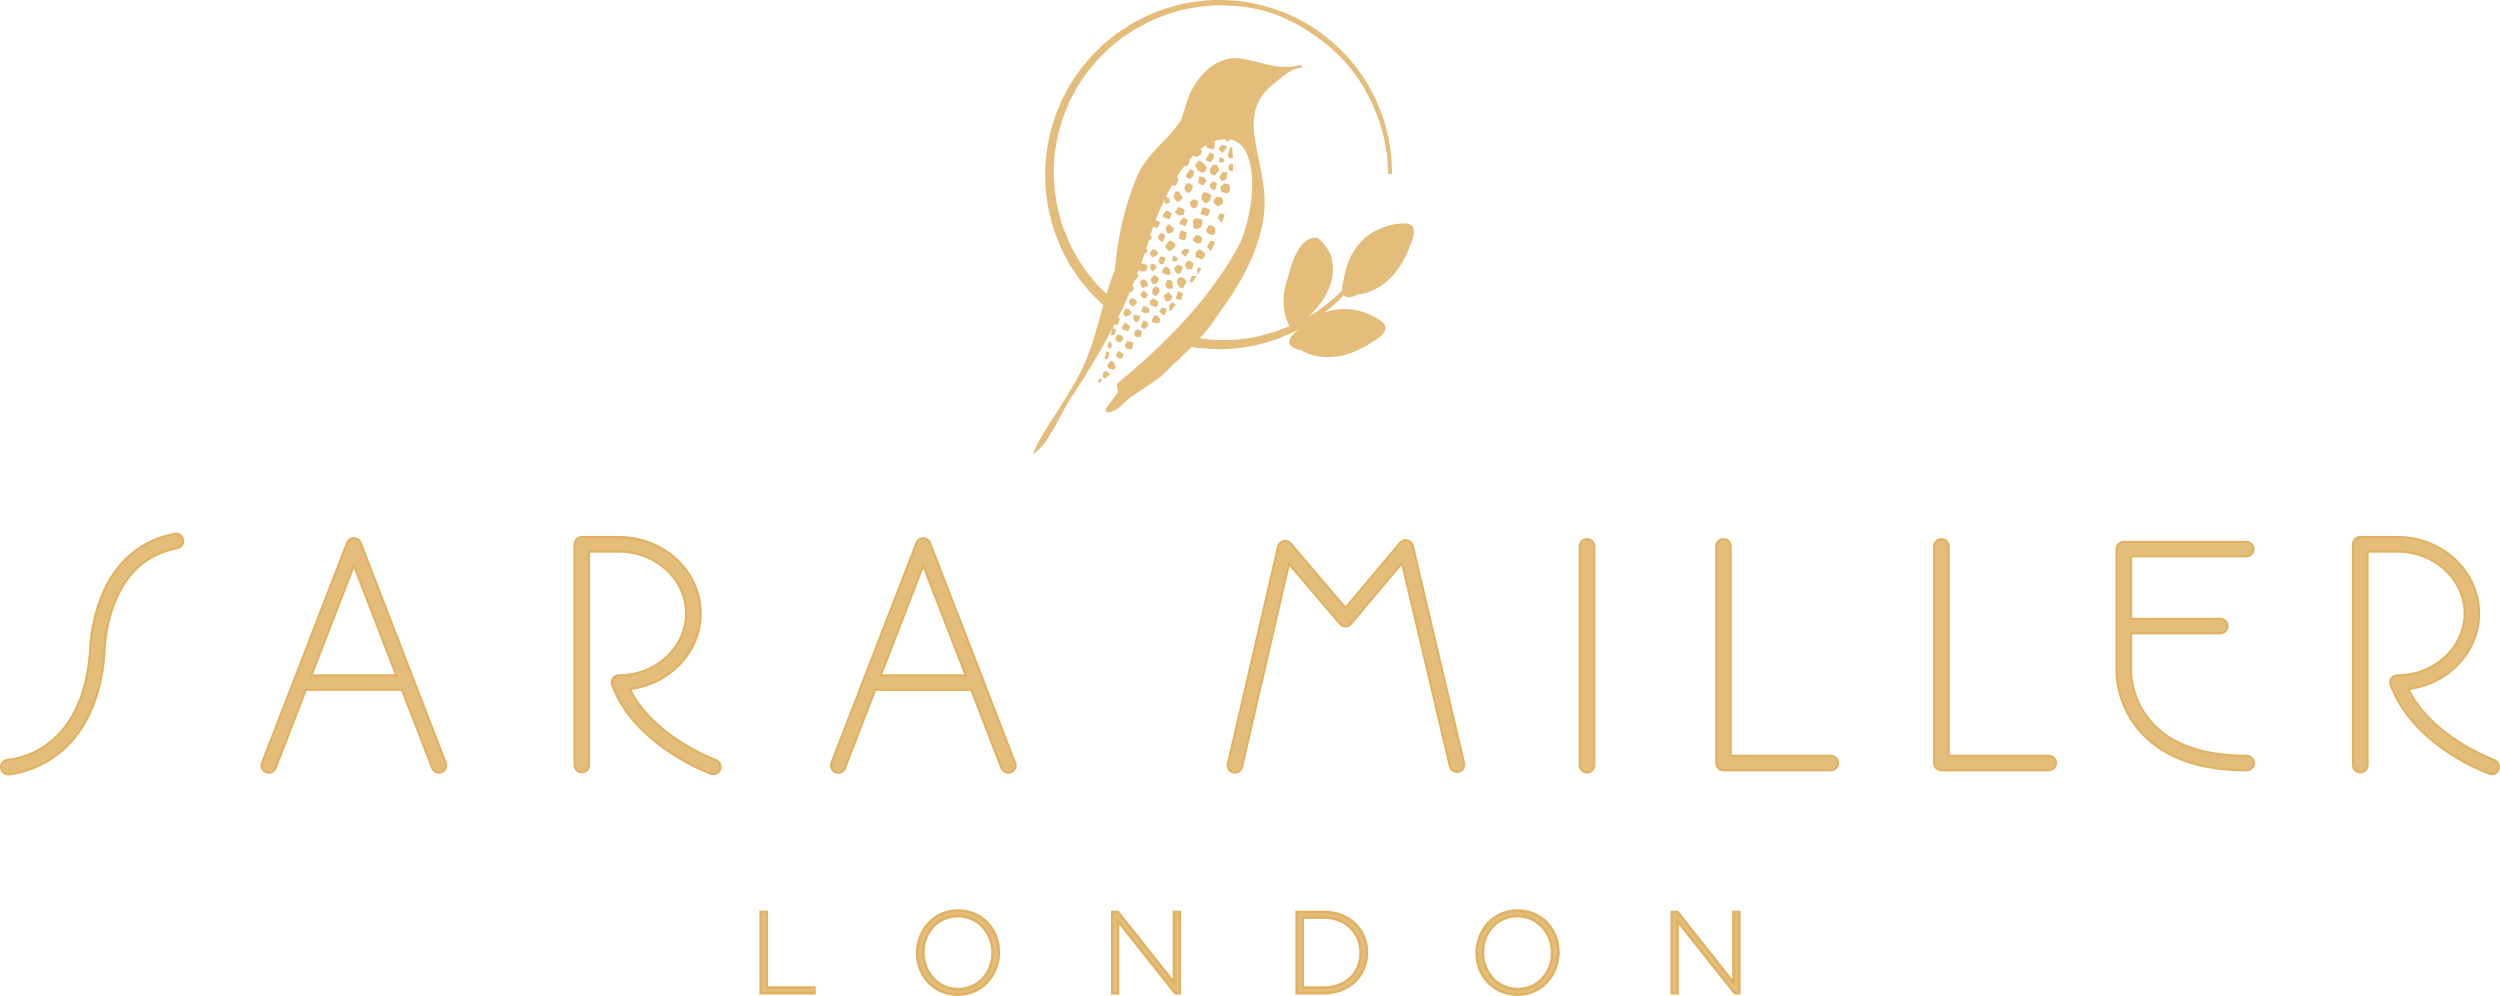 <?xml version="1.0" encoding="utf-8"?>
<!-- Generator: Adobe Illustrator 21.1.0, SVG Export Plug-In . SVG Version: 6.00 Build 0)  -->
<svg version="1.1" xmlns="http://www.w3.org/2000/svg" xmlns:xlink="http://www.w3.org/1999/xlink" x="0px" y="0px"
	 viewBox="0 0 570.2 227.15" style="enable-background:new 0 0 570.2 227.15;" xml:space="preserve">
<style type="text/css">
	.st0{fill:#E5BD7B;}
	.st1{fill:#E0B363;}
</style>
<g id="_x30__x2F_10_x2F_0_x2F_75_____x7C______2334C">
</g>
<g id="GOLD_LOGO">
	<g>
		<g>
			<polygon class="st0" points="173.51,208 173.51,226.53 185.76,226.53 185.76,225.26 174.88,225.26 174.88,208 			"/>
			<path class="st1" d="M186.05,226.83h-12.85v-19.13h1.98v17.25h10.87V226.83z M173.81,226.23h11.65v-0.68h-10.87V208.3h-0.78
				V226.23z"/>
		</g>
		<g>
			<path class="st0" d="M226.38,217.33c0,4.57-3.28,8.28-7.86,8.28c-4.58,0-7.91-3.76-7.91-8.34v-0.05c0-4.58,3.28-8.28,7.86-8.28
				c4.57,0,7.91,3.76,7.91,8.33V217.33z M218.52,207.69c-5.61,0-9.34,4.53-9.34,9.58v0.06c0,5.05,3.68,9.52,9.28,9.52
				c5.61,0,9.34-4.53,9.34-9.58c0.03-0.02,0.03-0.02,0-0.05C227.81,212.17,224.13,207.69,218.52,207.69"/>
			<path class="st1" d="M218.47,227.15c-5.46,0-9.58-4.22-9.58-9.82c0-4.92,3.6-9.95,9.64-9.95c5.42,0,9.51,4.15,9.58,9.68
				l0.03,0.33l-0.03,0.02C228.04,222.23,224.44,227.15,218.47,227.15z M218.52,207.99c-5.66,0-9.04,4.72-9.04,9.28
				c0,5.32,3.86,9.28,8.98,9.28c5.66,0,9.04-4.72,9.04-9.28v-0.05C227.51,211.96,223.65,207.99,218.52,207.99z M218.52,225.91
				c-4.6,0-8.21-3.79-8.21-8.64c0-4.94,3.51-8.63,8.16-8.63c4.6,0,8.21,3.79,8.21,8.63v0.06
				C226.68,222.22,223.17,225.91,218.52,225.91z M218.47,209.24c-4.31,0-7.56,3.43-7.56,7.98c0,4.55,3.34,8.08,7.61,8.08
				c4.31,0,7.56-3.43,7.56-7.98v-0.06C226.08,212.77,222.74,209.24,218.47,209.24z"/>
		</g>
		<g>
			<polygon class="st0" points="267.75,208 267.75,224.13 254.97,208 253.68,208 253.68,226.53 255,226.53 255,210.07 
				268.04,226.53 269.08,226.53 269.08,208 			"/>
			<path class="st1" d="M269.38,226.83h-1.48l-0.09-0.11l-12.51-15.78v15.9h-1.92v-19.13h1.74l12.34,15.56v-15.56h1.93V226.83z
				 M268.19,226.23h0.59V208.3h-0.73v16.69l-13.23-16.69h-0.85v17.93h0.72v-17.02L268.19,226.23z"/>
		</g>
		<g>
			<path class="st0" d="M310.33,217.33c0,4.41-3.26,7.93-8.42,7.93h-4.79v-15.98h4.79c5.16,0,8.42,3.59,8.42,7.99V217.33z
				 M301.92,208h-6.16v18.53h6.16c5.83,0,9.84-4.05,9.84-9.26v-0.05C311.76,212,307.75,208,301.92,208"/>
			<path class="st1" d="M301.92,226.83h-6.46v-19.13h6.46c5.88,0,10.14,4,10.14,9.52C312.06,222.81,307.8,226.83,301.92,226.83z
				 M296.06,226.23h5.86c5.53,0,9.54-3.77,9.54-8.96c0-5.21-4.01-8.96-9.54-8.96h-5.86V226.23z M301.92,225.56h-5.09v-16.58h5.09
				c5.05,0,8.72,3.49,8.72,8.29v0.06C310.63,222.1,306.97,225.56,301.92,225.56z M297.43,224.96h4.49c4.78,0,8.12-3.14,8.12-7.63
				v-0.06c0-4.46-3.41-7.69-8.12-7.69h-4.49V224.96z"/>
		</g>
		<g>
			<path class="st0" d="M354.01,217.33c0,4.57-3.28,8.28-7.86,8.28c-4.58,0-7.91-3.76-7.91-8.34v-0.05c0-4.58,3.29-8.28,7.86-8.28
				c4.58,0,7.91,3.76,7.91,8.33V217.33z M346.14,207.69c-5.61,0-9.34,4.53-9.34,9.58v0.06c0,5.05,3.69,9.52,9.29,9.52
				c5.61,0,9.34-4.53,9.34-9.58c0.02-0.02,0.02-0.02,0-0.05C355.44,212.17,351.75,207.69,346.14,207.69"/>
			<path class="st1" d="M346.09,227.15c-5.47,0-9.59-4.22-9.59-9.82c0-4.92,3.61-9.95,9.64-9.95c5.43,0,9.53,4.17,9.59,9.71
				l0.12,0.12l-0.12,0.15C355.69,222.2,352.09,227.15,346.09,227.15z M346.14,207.99c-5.66,0-9.04,4.72-9.04,9.28
				c0,5.32,3.87,9.28,8.99,9.28c5.66,0,9.04-4.72,9.04-9.28v-0.05C355.14,211.96,351.27,207.99,346.14,207.99z M346.14,225.91
				c-4.61,0-8.21-3.79-8.21-8.64c0-4.94,3.51-8.63,8.16-8.63c4.61,0,8.21,3.79,8.21,8.63v0.06
				C354.31,222.22,350.8,225.91,346.14,225.91z M346.09,209.24c-4.31,0-7.56,3.43-7.56,7.98c0,4.55,3.34,8.08,7.61,8.08
				c4.31,0,7.56-3.43,7.56-7.98v-0.06C353.71,212.77,350.36,209.24,346.09,209.24z"/>
		</g>
		<g>
			<polygon class="st0" points="395.37,208 395.37,224.13 382.6,208 381.3,208 381.3,226.53 382.61,226.53 382.61,210.07 
				395.67,226.53 396.7,226.53 396.7,208 			"/>
			<path class="st1" d="M397,226.83h-1.47l-0.09-0.11l-12.52-15.78v15.9H381v-19.13h1.75l12.33,15.56v-15.56H397V226.83z
				 M395.82,226.23h0.58V208.3h-0.73v16.69l-13.22-16.69h-0.85v17.93h0.71v-17.02L395.82,226.23z"/>
		</g>
		<g>
			<path class="st0" d="M163.28,173.38c-7.19-2.84-15.96-8.55-19.65-16.21c9.13-1.14,16.17-8.56,16.17-17.25
				c0-9.61-8.36-17.43-18.64-17.43h-8.47c-0.92,0-1.65,0.75-1.65,1.66v50.34c0,0.91,0.73,1.65,1.65,1.65c0.91,0,1.65-0.74,1.65-1.65
				v-48.69h6.82c8.45,0,15.33,6.33,15.33,14.12c0,7.26-6.16,13.45-14,14.07c-0.45,0.03-0.89,0.05-1.34,0.05
				c-0.57,0-1.09,0.27-1.39,0.75c-0.3,0.47-0.36,1.06-0.12,1.57l0.58,1.3c3.82,8.99,13.78,15.6,21.83,18.79
				c0.2,0.08,0.4,0.12,0.61,0.12c0.65,0,1.28-0.4,1.53-1.04C164.54,174.67,164.12,173.71,163.28,173.38"/>
			<path class="st1" d="M162.67,176.81c-0.26,0-0.5-0.04-0.71-0.14c-8.09-3.2-18.11-9.85-21.96-18.92l-0.57-1.29
				c-0.27-0.58-0.21-1.26,0.14-1.81c0.35-0.54,0.94-0.86,1.6-0.86c0.38,0,0.79-0.02,1.32-0.05c7.72-0.61,13.76-6.68,13.76-13.82
				c0-7.65-6.77-13.87-15.08-13.87h-6.57v48.44c0,1.05-0.85,1.9-1.9,1.9s-1.9-0.85-1.9-1.9v-50.34c0-1.05,0.85-1.91,1.9-1.91h8.47
				c10.41,0,18.89,7.93,18.89,17.68c0,8.7-6.87,16.14-16.04,17.45c3.76,7.47,12.43,13.04,19.36,15.77h0
				c0.97,0.39,1.45,1.49,1.07,2.46C164.15,176.33,163.44,176.81,162.67,176.81z M134.09,125.54h7.07c8.59,0,15.58,6.45,15.58,14.37
				c0,7.4-6.25,13.69-14.23,14.32c-0.55,0.04-0.97,0.06-1.36,0.06c-0.49,0-0.93,0.24-1.18,0.63c-0.26,0.4-0.3,0.9-0.11,1.33
				l0.58,1.3c3.8,8.93,13.7,15.49,21.7,18.65c0.16,0.07,0.33,0.1,0.52,0.1c0.57,0,1.09-0.36,1.3-0.89c0.28-0.72-0.07-1.53-0.79-1.81
				c-7.11-2.81-16.05-8.58-19.78-16.33l-0.15-0.31l0.34-0.04c9.09-1.14,15.95-8.45,15.95-17c0-9.47-8.25-17.18-18.39-17.18h-8.47
				c-0.77,0-1.4,0.63-1.4,1.41v50.34c0,0.77,0.63,1.4,1.4,1.4c0.77,0,1.4-0.63,1.4-1.4V125.54z"/>
		</g>
		<g>
			<path class="st0" d="M71.04,154.03L80.72,129l9.68,25.04H71.04z M101.65,173.99l-19.39-50.18c-0.25-0.62-0.86-1.05-1.54-1.05
				c-0.68,0-1.3,0.43-1.54,1.05l-19.4,50.18c-0.32,0.85,0.1,1.8,0.95,2.13c0.2,0.08,0.4,0.12,0.6,0.12c0.66,0,1.28-0.41,1.54-1.06
				l6.9-17.85h21.92l6.9,17.85c0.32,0.85,1.28,1.27,2.13,0.94C101.56,175.8,101.98,174.84,101.65,173.99"/>
			<path class="st1" d="M61.32,176.49c-0.23,0-0.46-0.05-0.69-0.14c-0.97-0.37-1.46-1.47-1.09-2.45l19.4-50.18
				c0.29-0.72,1-1.21,1.78-1.21c0.77,0,1.48,0.49,1.77,1.21l19.39,50.18l0,0c0.18,0.47,0.17,0.99-0.03,1.45s-0.58,0.82-1.05,1
				c-0.47,0.18-0.99,0.17-1.46-0.04c-0.46-0.21-0.81-0.58-0.99-1.05l-6.84-17.69H69.93l-6.84,17.69
				C62.81,176,62.1,176.49,61.32,176.49z M80.72,123.02c-0.57,0-1.1,0.36-1.31,0.89l-19.4,50.17c-0.27,0.72,0.09,1.53,0.8,1.81
				c0.75,0.3,1.54-0.1,1.81-0.8l6.96-18.01h22.27l6.96,18.01c0.13,0.35,0.39,0.62,0.73,0.77c0.35,0.15,0.73,0.16,1.08,0.03
				c0.35-0.13,0.62-0.39,0.77-0.74c0.15-0.34,0.16-0.72,0.02-1.07l0,0l-19.39-50.18C81.82,123.38,81.29,123.02,80.72,123.02z
				 M90.76,154.28H70.67l10.05-25.98L90.76,154.28z M71.4,153.78h18.63l-9.31-24.09L71.4,153.78z"/>
		</g>
		<g>
			<path class="st0" d="M39.83,121.76c-19.13,3.62-19.28,26.65-19.27,26.76c-1.65,23.51-18.05,24.76-18.75,24.8
				c-0.9,0.05-1.59,0.83-1.55,1.74c0.04,0.89,0.77,1.56,1.64,1.56c0.03,0,0.06,0,0.09,0c0.19-0.01,20-1.36,21.86-27.99
				c0-0.05,0.02-5.3,2.14-10.84c2.76-7.19,7.62-11.48,14.45-12.78c0.9-0.17,1.49-1.03,1.31-1.94
				C41.58,122.17,40.72,121.59,39.83,121.76"/>
			<path class="st1" d="M1.89,176.86c-1.02,0-1.85-0.79-1.89-1.8c-0.05-1.04,0.75-1.93,1.78-2c0.69-0.04,16.88-1.2,18.52-24.56
				c-0.02-0.19,0.17-23.33,19.48-26.98h0c1.03-0.19,2.02,0.49,2.22,1.51c0.1,0.5-0.01,1.01-0.3,1.43c-0.29,0.42-0.72,0.7-1.22,0.8
				c-6.74,1.28-11.54,5.53-14.26,12.62c-2.09,5.48-2.12,10.7-2.12,10.75C22.22,175.63,2.2,176.85,2,176.86H1.89z M39.87,122
				c-7.81,1.48-13.4,6.34-16.59,14.45c-2.43,6.17-2.48,12-2.48,12.06c-1.67,23.82-18.28,25.01-18.99,25.05
				c-0.76,0.05-1.35,0.71-1.31,1.47c0.03,0.74,0.64,1.33,1.39,1.33h0.09c0.19-0.01,19.77-1.31,21.61-27.75
				c0-0.04,0.02-5.33,2.16-10.91c2.79-7.27,7.72-11.62,14.64-12.94c0.37-0.07,0.69-0.28,0.9-0.59c0.21-0.31,0.29-0.69,0.22-1.06
				C41.37,122.36,40.63,121.86,39.87,122L39.87,122z"/>
		</g>
		<g>
			<path class="st0" d="M200.9,154.03l9.68-25.04l9.68,25.04H200.9z M231.51,173.99l-19.4-50.18c-0.24-0.62-0.86-1.05-1.54-1.05
				c-0.68,0-1.29,0.43-1.54,1.05l-19.39,50.18c-0.33,0.85,0.09,1.8,0.94,2.13c0.19,0.08,0.39,0.12,0.59,0.12
				c0.67,0,1.29-0.41,1.54-1.06l6.9-17.85h21.92l6.89,17.85c0.33,0.85,1.29,1.27,2.15,0.94
				C231.42,175.8,231.84,174.84,231.51,173.99"/>
			<path class="st1" d="M191.18,176.49c-0.23,0-0.46-0.04-0.68-0.14c-0.47-0.18-0.85-0.54-1.05-1c-0.21-0.46-0.22-0.98-0.03-1.45
				l19.39-50.17c0.29-0.73,1-1.21,1.77-1.21c0.78,0,1.49,0.49,1.77,1.21l19.4,50.18c0.18,0.47,0.17,0.99-0.04,1.45
				c-0.2,0.46-0.58,0.82-1.05,1c-0.98,0.37-2.09-0.11-2.47-1.08l-6.83-17.69h-21.58l-6.84,17.69
				C192.66,176.01,191.97,176.49,191.18,176.49z M210.57,123.02c-0.57,0-1.09,0.36-1.31,0.89l-19.39,50.17
				c-0.14,0.35-0.13,0.73,0.02,1.07c0.15,0.34,0.43,0.6,0.78,0.74c0.77,0.31,1.54-0.09,1.81-0.8l6.96-18.01h22.26l6.95,18.01
				c0.28,0.72,1.1,1.07,1.82,0.8c0.35-0.13,0.62-0.4,0.77-0.74c0.15-0.34,0.16-0.72,0.03-1.07l-19.4-50.18
				C211.68,123.37,211.15,123.02,210.57,123.02z M220.62,154.28h-20.09l10.04-25.98L220.62,154.28z M201.26,153.78h18.63
				l-9.32-24.09L201.26,153.78z"/>
		</g>
		<g>
			<path class="st0" d="M512.41,172.38c-11.01,0-18.79-3.17-23.11-9.43c-3.22-4.67-3.26-9.44-3.26-9.5v-9.01h20.34
				c0.92,0,1.66-0.74,1.66-1.65c0-0.92-0.74-1.65-1.66-1.65h-20.34v-14.25h26.27c0.92,0,1.66-0.74,1.66-1.65
				c0-0.91-0.75-1.65-1.66-1.65H484.4c-0.91,0-1.65,0.74-1.65,1.65v17.52v0.02v0.02v10.62c0,0.32,0.02,8,6.27,14.31
				c5.23,5.26,13.1,7.93,23.4,7.93c0.92,0,1.66-0.75,1.66-1.66C514.08,173.12,513.33,172.38,512.41,172.38"/>
			<path class="st1" d="M512.41,175.94c-10.37,0-18.3-2.69-23.57-8c-6.16-6.22-6.34-13.66-6.34-14.49v-28.2c0-1.05,0.85-1.9,1.9-1.9
				h27.92c1.05,0,1.91,0.85,1.91,1.9s-0.86,1.9-1.91,1.9h-26.02v13.75h20.09c1.05,0,1.91,0.85,1.91,1.9c0,1.05-0.86,1.9-1.91,1.9
				h-20.09v8.76c0,0.05,0.05,4.77,3.21,9.36c4.27,6.18,11.97,9.32,22.9,9.32c1.06,0,1.91,0.85,1.91,1.9
				C514.33,175.08,513.47,175.94,512.41,175.94z M484.4,123.86c-0.77,0-1.4,0.63-1.4,1.4v28.2c0,0.32,0.07,7.96,6.2,14.13
				c5.18,5.21,12.99,7.85,23.22,7.85c0.78,0,1.41-0.63,1.41-1.41c0-0.77-0.63-1.4-1.41-1.4c-11.1,0-18.95-3.21-23.31-9.54
				c-3.26-4.73-3.3-9.59-3.3-9.64v-9.26h20.59c0.78,0,1.41-0.63,1.41-1.4c0-0.79-0.62-1.4-1.41-1.4h-20.59v-14.75h26.52
				c0.78,0,1.41-0.63,1.41-1.4s-0.63-1.4-1.41-1.4H484.4z"/>
		</g>
		<g>
			<path class="st0" d="M467.27,172.38h-22.81v-47.76c0-0.91-0.74-1.65-1.66-1.65c-0.92,0-1.65,0.74-1.65,1.65v49.41
				c0,0.91,0.73,1.66,1.65,1.66h24.47c0.92,0,1.66-0.75,1.66-1.66C468.92,173.12,468.19,172.38,467.27,172.38"/>
			<path class="st1" d="M467.27,175.94H442.8c-1.05,0-1.9-0.86-1.9-1.91v-49.41c0-1.05,0.85-1.9,1.9-1.9c1.05,0,1.91,0.85,1.91,1.9
				v47.51h22.56c1.05,0,1.91,0.85,1.91,1.9C469.17,175.08,468.32,175.94,467.27,175.94z M442.8,123.23c-0.77,0-1.4,0.63-1.4,1.4
				v49.41c0,0.78,0.63,1.41,1.4,1.41h24.47c0.78,0,1.41-0.63,1.41-1.41c0-0.77-0.63-1.4-1.41-1.4H444.2v-48.01
				C444.2,123.85,443.57,123.23,442.8,123.23z"/>
		</g>
		<g>
			<path class="st0" d="M568.92,173.38c-7.17-2.84-15.96-8.55-19.65-16.21c9.15-1.14,16.17-8.56,16.17-17.25
				c0-9.61-8.36-17.43-18.64-17.43h-8.45c-0.45,0-0.86,0.18-1.18,0.48c-0.31,0.31-0.48,0.73-0.48,1.17v50.34
				c0,0.91,0.74,1.65,1.66,1.65c0.91,0,1.65-0.74,1.65-1.65v-48.69h6.8c8.46,0,15.35,6.33,15.35,14.12
				c0,7.26-6.15,13.45-13.99,14.07c-0.45,0.03-0.9,0.05-1.35,0.05c-0.55,0-1.07,0.27-1.38,0.75c-0.3,0.47-0.35,1.06-0.12,1.57
				l0.59,1.3c3.25,7.65,11.4,14.66,21.82,18.79c0.19,0.08,0.4,0.12,0.61,0.12c0.65,0,1.28-0.39,1.52-1.04
				C570.17,174.67,569.76,173.71,568.92,173.38"/>
			<path class="st1" d="M568.31,176.81c-0.26,0-0.5-0.05-0.71-0.14c-10.47-4.14-18.68-11.22-21.95-18.92l-0.59-1.29
				c-0.26-0.6-0.21-1.27,0.14-1.81c0.35-0.54,0.95-0.86,1.59-0.86c0.38,0,0.79-0.02,1.34-0.05c7.71-0.61,13.76-6.68,13.76-13.82
				c0-7.65-6.77-13.87-15.1-13.87h-6.55v48.44c0,1.05-0.85,1.9-1.9,1.9c-1.05,0-1.91-0.85-1.91-1.9v-50.34
				c0-0.51,0.2-0.99,0.55-1.35c0.37-0.36,0.85-0.56,1.35-0.56h8.45c10.42,0,18.89,7.93,18.89,17.68c0,8.7-6.87,16.15-16.04,17.45
				c3.75,7.46,12.43,13.03,19.36,15.77h0c0.97,0.39,1.44,1.49,1.06,2.46C569.79,176.34,569.1,176.81,568.31,176.81z M539.75,125.54
				h7.05c8.6,0,15.6,6.45,15.6,14.37c0,7.4-6.25,13.69-14.22,14.32c-0.56,0.04-0.98,0.06-1.37,0.06c-0.48,0-0.92,0.24-1.18,0.63
				c-0.26,0.4-0.3,0.9-0.1,1.33l0.59,1.29c3.22,7.59,11.32,14.56,21.68,18.66c0.15,0.07,0.33,0.1,0.52,0.1
				c0.58,0,1.09-0.35,1.29-0.88c0.28-0.72-0.07-1.53-0.78-1.82c-7.12-2.82-16.05-8.59-19.78-16.33l-0.15-0.31l0.34-0.04
				c9.09-1.14,15.95-8.45,15.95-17c0-9.47-8.25-17.18-18.39-17.18h-8.45c-0.37,0-0.73,0.15-1,0.41c-0.26,0.26-0.41,0.62-0.41,1
				v50.34c0,0.77,0.63,1.4,1.41,1.4c0.77,0,1.4-0.63,1.4-1.4V125.54z"/>
		</g>
		<g>
			<path class="st0" d="M361.96,122.98c-0.91,0-1.65,0.74-1.65,1.65v49.9c0,0.91,0.74,1.65,1.65,1.65c0.92,0,1.65-0.74,1.65-1.65
				v-49.9C363.61,123.72,362.88,122.98,361.96,122.98"/>
			<path class="st1" d="M361.96,176.42c-1.05,0-1.9-0.85-1.9-1.9v-49.9c0-1.05,0.85-1.9,1.9-1.9s1.9,0.85,1.9,1.9v49.9
				C363.86,175.57,363.01,176.42,361.96,176.42z M361.96,123.23c-0.77,0-1.4,0.63-1.4,1.4v49.9c0,0.77,0.63,1.4,1.4,1.4
				c0.77,0,1.4-0.63,1.4-1.4v-49.9C363.36,123.85,362.73,123.23,361.96,123.23z"/>
		</g>
		<g>
			<path class="st0" d="M322.23,124.48c-0.15-0.61-0.62-1.08-1.23-1.23c-0.6-0.14-1.24,0.07-1.65,0.55l-12.48,14.85l-12.5-14.68
				c-0.4-0.47-1.04-0.68-1.64-0.53c-0.61,0.15-1.08,0.62-1.23,1.23l-11.45,49.54c-0.21,0.89,0.34,1.77,1.23,1.98
				c0.12,0.03,0.25,0.05,0.38,0.05c0.75,0,1.42-0.51,1.6-1.28l10.72-46.35l11.63,13.67c0.31,0.36,0.77,0.57,1.26,0.57h0
				c0.49,0,0.95-0.21,1.25-0.58l11.64-13.85l10.94,46.36c0.21,0.89,1.1,1.43,1.98,1.22c0.89-0.21,1.44-1.1,1.24-1.98L322.23,124.48z
				"/>
			<path class="st1" d="M281.67,176.48c-0.15,0-0.3-0.02-0.44-0.06c-0.49-0.11-0.91-0.41-1.18-0.84c-0.27-0.43-0.35-0.94-0.23-1.43
				l11.45-49.54c0.16-0.7,0.7-1.24,1.41-1.42c0.69-0.17,1.43,0.07,1.89,0.61l12.3,14.46l12.29-14.62c0.47-0.56,1.19-0.8,1.89-0.63
				c0.7,0.17,1.25,0.71,1.42,1.41v0l11.69,49.54c0.23,1.02-0.41,2.05-1.42,2.29c-0.49,0.12-1,0.03-1.43-0.23
				c-0.43-0.27-0.73-0.68-0.85-1.18l-10.82-45.87l-11.32,13.46c-0.35,0.42-0.87,0.67-1.44,0.67c-0.56,0-1.09-0.24-1.45-0.66
				l-11.31-13.29l-10.61,45.86C283.31,175.88,282.55,176.48,281.67,176.48z M293.12,123.64c-0.11,0-0.22,0.01-0.33,0.04
				c-0.52,0.13-0.92,0.53-1.04,1.04l-11.45,49.54c-0.09,0.36-0.03,0.74,0.17,1.05c0.2,0.32,0.51,0.54,0.87,0.62
				c0.78,0.2,1.51-0.3,1.68-1.04l10.83-46.83l11.95,14.05c0.53,0.62,1.63,0.61,2.13,0l11.96-14.23l11.05,46.84
				c0.09,0.36,0.31,0.67,0.62,0.87s0.69,0.25,1.05,0.17c0.75-0.18,1.22-0.93,1.05-1.69l-11.69-49.54c-0.13-0.52-0.53-0.92-1.05-1.04
				c-0.52-0.12-1.05,0.06-1.4,0.47l-12.67,15.07l-12.69-14.91C293.92,123.81,293.52,123.64,293.12,123.64z"/>
		</g>
		<g>
			<path class="st0" d="M417.58,172.38h-22.84v-47.76c0-0.91-0.73-1.65-1.64-1.65c-0.92,0-1.65,0.74-1.65,1.65v49.41
				c0,0.91,0.73,1.66,1.65,1.66h24.48c0.91,0,1.64-0.75,1.64-1.66C419.22,173.12,418.49,172.38,417.58,172.38"/>
			<path class="st1" d="M417.58,175.94h-24.48c-1.05,0-1.9-0.86-1.9-1.91v-49.41c0-1.05,0.85-1.9,1.9-1.9c1.04,0,1.89,0.85,1.89,1.9
				v47.51h22.59c1.04,0,1.89,0.85,1.89,1.9C419.47,175.08,418.63,175.94,417.58,175.94z M393.11,123.23c-0.77,0-1.4,0.63-1.4,1.4
				v49.41c0,0.78,0.63,1.41,1.4,1.41h24.48c0.77,0,1.39-0.63,1.39-1.41c0-0.77-0.62-1.4-1.39-1.4H394.5v-48.01
				C394.5,123.85,393.87,123.23,393.11,123.23z"/>
		</g>
		<g>
			<path class="st0" d="M320.69,50.95c0,0-8.99-0.5-12.86,8.09c-0.62,1.39-1.1,3.01-1.41,4.92c0,0-0.4,1.23-0.31,2.29
				c-1.61,1.59-3.47,3.22-5.71,4.75c-0.7,0.43-1.43,0.88-2.17,1.33c0.6-0.54,1.04-0.96,1.04-0.96c6.1-6.06,4.58-11.6,4.58-11.6
				c-0.31-3.34-3.33-5.48-3.33-5.48c-4.79-0.82-6.68,8.77-6.68,8.77c-2.19,5.69-0.49,10.05,0.29,11.34
				c-1.03,0.39-2.07,0.79-3.13,1.19c-1.19,0.37-2.44,0.69-3.7,1.05c-4.19,1-8.87,1.19-13.63,0.52l2.34-2.8
				c1.34-1.91,2.68-3.81,4.01-5.71c3.37-5.01,6.39-10.4,7.88-17.29c2.9-13.41-7.59-24.27,2.62-32.25c1.81-1.42,3.48-3.34,6.33-3.7
				c0.04-0.11,0.32-0.15,0.14-0.31c-0.17-0.18-0.2-0.21-0.3-0.31c-5.41,1.55-9.62-1.1-14.51-1.54c-1.68-0.05-2.59,0.22-3.86,0.77
				c-3.33,1.37-5.93,4.8-7.26,8.17c-0.56,1.76-1.12,3.51-1.7,5.26c-2.92,4.5-7.7,7.45-10.03,12.8c-2.44,5.61-4.37,13.27-5.06,21.21
				c-0.28,0.75-0.54,1.51-0.81,2.25c-0.39,1.11-0.73,2.24-1.07,3.36c-0.68-0.66-1.34-1.35-2.03-2l-1.59-1.91
				c-0.54-0.63-1.07-1.28-1.49-1.98l-1.38-2.06c-0.42-0.73-0.82-1.52-1.24-2.28l-0.61-1.16c-0.16-0.28-0.32-0.75-0.48-1.13
				l-0.98-2.36c-2.26-6.44-2.95-13.63-1.46-20.46c0.28-1.73,0.87-3.38,1.38-5.05c0.29-0.82,0.65-1.62,0.98-2.42l0.5-1.22l0.62-1.15
				c1.53-3.13,3.66-5.93,5.95-8.49l1.82-1.83c0.59-0.62,1.3-1.11,1.94-1.67c1.28-1.15,2.73-2.01,4.11-2.96
				c2.98-1.74,5.96-3.19,9.15-4.08c3.13-1.04,6.38-1.41,9.54-1.64c3.17-0.01,6.29,0.12,9.26,0.81c5.94,1.2,11.06,4.14,15.26,7.37
				c4.24,3.2,7.02,6.65,9.26,10.31c1.06,1.91,2.09,3.66,2.71,5.43c0.34,0.87,0.72,1.7,0.98,2.5c0.25,0.83,0.47,1.62,0.68,2.36
				c0.49,1.49,0.63,2.87,0.86,4.06c0.09,0.59,0.21,1.14,0.26,1.65c0.04,0.52,0.05,0.98,0.08,1.4c0.11,1.67,0.16,2.57,0.16,2.57
				c0.01,0.06,0.7,0.03,0.77,0.03c0.06,0,0.12-0.05,0.12-0.12c0,0-0.05-0.9-0.12-2.58c-0.03-0.42-0.04-0.88-0.07-1.4
				c-0.04-0.51-0.16-1.06-0.24-1.67c-0.21-1.21-0.31-2.61-0.8-4.12c-0.19-0.76-0.41-1.56-0.64-2.4c-0.26-0.82-0.61-1.66-0.96-2.55
				c-0.62-1.81-1.63-3.6-2.65-5.52c-2.22-3.8-5.43-7.68-9.69-11.03c-4.25-3.37-9.64-6.04-15.73-7.38c-3.03-0.76-6.26-0.94-9.53-0.97
				c-3.26,0.2-6.62,0.54-9.88,1.58c-3.29,0.87-6.5,2.38-9.48,4.09c-1.48,0.98-3.03,1.88-4.37,3.06c-0.68,0.58-1.41,1.09-2.05,1.71
				l-1.91,1.89c-2.43,2.64-4.68,5.52-6.31,8.79l-0.66,1.19l-0.54,1.26c-0.35,0.83-0.74,1.66-1.06,2.53
				c-0.55,1.73-1.18,3.45-1.5,5.27c-1.67,7.14-1.07,14.73,1.21,21.58l1,2.51c0.18,0.44,0.29,0.8,0.54,1.29l0.59,1.17
				c0.42,0.77,0.78,1.55,1.21,2.31l1.49,2.27c0.47,0.78,1.02,1.48,1.58,2.15l1.68,2.04c1.01,0.98,1.96,2.01,3.02,2.94
				c-1.29,4.48-2.4,8.92-4.18,13.08c-3.15,7.38-8.64,13.67-11.88,20.67v0.16c3.37-1.62,6.54-9.68,8.79-12.97
				c3-4.39,6.41-10.03,9.33-15.59c-0.13,0.5-0.25,0.97-0.37,1.43c0.53,0.34,1.01,0.14,1.23-1.21c-0.27-0.12-0.53-0.23-0.79-0.35
				c0.15-0.3,0.31-0.6,0.47-0.9c0.11,0.07,0.24,0.15,0.44,0.26c0.08,0,0.16,0.01,0.24,0.01c0.16-0.5,0.35-1.01,0.51-1.51
				c-0.14-0.09-0.29-0.16-0.44-0.24c0.74-1.48,1.45-2.94,2.08-4.36c0,0,0.26-0.63,0.64-1.54c0.06,0.02,0.13,0.05,0.26,0.12
				c0.7-0.65,0.87-1.09,0.29-1.46c0.17-0.42,0.34-0.85,0.53-1.31c0.07,0,0.14,0.01,0.21,0.01c0.24-0.33,0.49-0.66,0.74-1
				c-0.17-0.25-0.26-0.39-0.36-0.51c0.12-0.31,0.24-0.62,0.36-0.93c0.09,0.14,0.18,0.28,0.26,0.43c0.32,0.01,0.63,0.02,0.96,0.02
				c0.16-0.09,0.34-0.16,0.5-0.24c0.08-0.26,0.16-0.51,0.26-0.76c-0.08-0.17-0.16-0.33-0.23-0.51c-0.4-0.13-0.8-0.26-1.19-0.38
				c0.29-0.78,0.55-1.51,0.75-2.09c0.35-0.1,0.35-0.23,0.73-0.82c-0.18-0.21-0.27-0.32-0.36-0.4c0.17-0.55,0.34-1.14,0.54-1.81
				c0.41-0.13,0.45-0.25,0.84-0.81c-0.16-0.13-0.31-0.26-0.46-0.4c0.2-0.63,0.42-1.31,0.67-2.02c0.89,0.44,1.25,0.51,1.54-1.05
				c-0.33-0.15-0.66-0.3-0.99-0.44c0.58-1.52,1.29-3.17,2.17-4.96c-0.38,1.01-0.03,1.76,1.1,0.93c-0.24-1.19-0.03-0.83-0.92-1.27
				c0.42-0.85,0.89-1.71,1.4-2.61c0.2,0,0.45,0.01,0.81,0.03c0.57-0.82,0.87-1.51,0.37-2.01c0.02-0.03,0.04-0.05,0.05-0.08
				c0,0,0.58-1.02,1.57-2.33c0.68,0.12,1.12-0.26,1.29-1.57h-0.01c0.27-0.3,0.56-0.6,0.86-0.89c0.13,0.13,0.25,0.27,0.38,0.41
				c0.24-0.09,0.49-0.17,0.73-0.25c0.77-0.49,0.53-0.1,0.75-1.25c-0.13-0.08-0.26-0.17-0.39-0.26c0.44-0.34,0.9-0.66,1.38-0.96
				c0,0.07,0,0.14-0.01,0.23v0.24c0.48,0.18,0.96,0.36,1.45,0.55c0.16-0.17,0.33-0.33,0.49-0.49c0.01-0.35,0.01-0.68,0.02-1.01
				c0.01-0.09,0.01-0.18,0.01-0.26c-0.07-0.04-0.15-0.07-0.23-0.11c0.81-0.3,1.66-0.5,2.5-0.53c0.21,0.23,0.42,0.47,0.63,0.69
				c0.21-0.19,0.41-0.4,0.62-0.61c1.21,0.23,2.32,0.84,3.13,2.09c3.8,5.9,1.1,18.2-1.56,22.86c-4.41,7.72-9.64,14.15-15.47,20
				c-0.27,0.27-0.54,0.54-0.81,0.82c-3.52,3.47-7.25,6.75-11.16,9.99c0.05,0.66,0.14,1.3,0.27,1.91c-0.92,1.24-1.85,2.47-2.78,3.7
				v0.62c0.16,0.11,0.31,0.21,0.47,0.31c2.33-0.32,3.68-2.37,5.25-3.55c2.21-1.49,4.43-2.99,6.63-4.47
				c2.42-2.32,4.81-4.64,7.21-6.95c5.62,0.88,11.1,0.57,15.94-0.71c1.31-0.4,2.62-0.74,3.84-1.19c1.21-0.52,2.4-1.03,3.57-1.52
				c0.41-0.23,0.8-0.44,1.21-0.67c-0.1,0.1-0.21,0.17-0.32,0.27c0,0-4.98,3.45,0.82,4.58c0,0,6.62,4.63,16.4-2.04
				c0,0,4.53-2.32,2.01-4.45c0,0-5.83-4.84-13.16-2.09c1.67-1.31,3.13-2.66,4.38-3.99c0.47,0.56,1.43,0.72,3.33-0.19
				c0,0,8.08-0.25,11.93-11.44C321.74,55.71,323.99,51.15,320.69,50.95"/>
		</g>
		<g>
			<path class="st0" d="M269.34,68.44c0.11-0.29,0.21-0.59,0.31-0.89c0.07-0.2,0.14-0.41,0.21-0.62c-0.4-0.18-0.8-0.34-1.21-0.53
				c-0.18,0.58-0.35,1.18-0.52,1.77c0.3,0.06,0.6,0.13,0.89,0.2C269.14,68.39,269.24,68.41,269.34,68.44"/>
		</g>
		<g>
			<path class="st0" d="M280.5,33.78c-0.17,0.6-0.35,1.18-0.52,1.77c0.15,0.17,0.32,0.33,0.47,0.51c0.25,0.01,0.51,0.02,0.77,0.02
				c-0.05-0.89-0.12-1.73-0.24-2.54C280.82,33.62,280.66,33.71,280.5,33.78"/>
		</g>
		<g>
			<path class="st0" d="M276.73,37.51c-0.24,0.32-0.49,0.67-0.75,1c0,0.26,0,0.51-0.01,0.75c0.59,0.97,1.03,0.99,1.7,0.03
				c0.35-0.51,0.56-0.31,0.26-1C277.46,37.49,277.83,37.74,276.73,37.51"/>
		</g>
		<g>
			<path class="st0" d="M273.37,36.61c-0.25,0.33-0.51,0.66-0.75,0.99c-0.01,0.09-0.01,0.18-0.01,0.26
				c0.67,0.98,0.46,1.24,1.91,1.56c0.16-0.17,0.32-0.33,0.49-0.5c0.09-0.26,0.17-0.51,0.25-0.76
				C274.6,37.4,274.53,36.98,273.37,36.61"/>
		</g>
		<g>
			<path class="st0" d="M278.15,40.25c0,0.09,0,0.17-0.01,0.26c0.16,0.26,0.32,0.51,0.47,0.78c0.95-0.26,0.74-0.09,1.22-0.74
				c0.01-0.26,0.02-0.51,0.02-0.76c0-0.17,0-0.34,0.01-0.51c-0.33-0.01-0.65-0.02-0.98-0.02C278.64,39.59,278.4,39.92,278.15,40.25"
				/>
		</g>
		<g>
			<path class="st0" d="M270.46,40.06c-0.01,0.08-0.01,0.17-0.01,0.26c0.32,0.18,0.65,0.35,0.96,0.52c0.71-0.61,0.78-0.51,1-1.76
				c-0.32-0.17-0.65-0.34-0.96-0.51C271.12,39.06,270.79,39.57,270.46,40.06"/>
		</g>
		<g>
			<path class="st0" d="M275,36.25c-0.01,0.09-0.01,0.17-0.01,0.26c0.33,0.18,0.65,0.35,0.97,0.52c0.71-0.6,0.78-0.51,1-1.75
				c-0.32-0.18-0.64-0.34-0.96-0.52C275.66,35.25,275.33,35.75,275,36.25"/>
		</g>
		<g>
			<path class="st0" d="M273.54,40.2c-0.08,0.51-0.18,1.02-0.27,1.52c0.32,0.16,0.64,0.34,0.96,0.53h0.23
				c0.25-0.34,0.51-0.67,0.75-1C274.66,40.36,274.9,40.41,273.54,40.2"/>
		</g>
		<g>
			<path class="st0" d="M278.35,42.53c0.07,0.43,0.14,0.86,0.21,1.28c0.49,0.09,0.96,0.19,1.46,0.29c0.14-0.16,0.3-0.31,0.45-0.47
				c0.02-0.01,0.02-0.02,0.04-0.03c0-0.05,0-0.11,0-0.16c0.01-0.29,0.01-0.58,0.02-0.86c-0.09-0.16-0.16-0.33-0.23-0.51
				c-0.33-0.09-0.65-0.18-0.98-0.26C279.01,42.05,278.67,42.3,278.35,42.53"/>
		</g>
		<g>
			<path class="st0" d="M274.1,44.52c0,0.34-0.01,0.68-0.02,1.01c0.24,0.26,0.48,0.51,0.72,0.78c0.16,0,0.32,0,0.49,0.01
				c0.72-0.6,0.78-0.51,1-1.76c-0.67-0.46-0.6-0.58-1.68-0.79C274.43,44.02,274.27,44.27,274.1,44.52"/>
		</g>
		<g>
			<path class="st0" d="M268.13,43.65c-0.16,0.42-0.34,0.83-0.5,1.25c0.84,1.46,1.07,1.42,2.18,0.3c-0.31-0.51-0.63-1.01-0.94-1.53
				C268.61,43.66,268.37,43.66,268.13,43.65"/>
		</g>
		<g>
			<path class="st0" d="M279.01,46.35c-0.07-0.42-0.15-0.84-0.22-1.26c-0.4-0.1-0.8-0.19-1.21-0.28c-0.26,0.24-0.5,0.49-0.75,0.74
				c-0.01,0.16-0.01,0.33-0.01,0.5c0,0.08-0.01,0.16-0.01,0.26c0.32,0.26,0.63,0.51,0.96,0.79C278.18,46.84,278.6,46.6,279.01,46.35
				"/>
		</g>
		<g>
			<path class="st0" d="M270.34,43.58c0.24,0.17,0.49,0.33,0.72,0.51c0.72-0.59,0.78-0.51,1-1.75c-0.24-0.17-0.48-0.35-0.72-0.51
				c-0.24-0.01-0.49-0.02-0.73-0.02c-0.17,0.33-0.33,0.66-0.5,1.01C270.19,43.06,270.27,43.33,270.34,43.58"/>
		</g>
		<g>
			<path class="st0" d="M276.03,47.79c-0.57-0.18-1.13-0.36-1.7-0.54c-0.17,0.42-0.34,0.83-0.51,1.24c0.07,0.17,0.16,0.34,0.23,0.51
				c0.48,0.11,0.96,0.19,1.45,0.29C275.67,48.79,275.85,48.29,276.03,47.79"/>
		</g>
		<g>
			<path class="st0" d="M265.31,48.77c-0.01,0.25-0.02,0.51-0.02,0.76c0.49,0.18,0.96,0.35,1.45,0.54c0.17-0.51,0.34-1.02,0.52-1.51
				c-0.4-0.18-0.81-0.36-1.2-0.54C265.79,48.26,265.55,48.51,265.31,48.77"/>
		</g>
		<g>
			<path class="st0" d="M278.85,50.52c0.16-0.5,0.29-1,0.42-1.49c-0.14-0.18-0.33-0.23-1.03-0.41c-0.17,0.34-0.35,0.68-0.51,1
				c0.25,0.35,0.47,0.69,0.71,1.03C278.57,50.6,278.71,50.56,278.85,50.52"/>
		</g>
		<g>
			<path class="st0" d="M270.93,50.1c-0.32-0.18-0.63-0.35-0.96-0.52c-0.58,0.61-0.68,0.46-1,1.5c0.49,0.18,0.97,0.36,1.46,0.53
				C270.59,51.11,270.75,50.6,270.93,50.1"/>
		</g>
		<g>
			<path class="st0" d="M272.04,50.25c0.07,0.6,0.14,1.19,0.2,1.77c0.25,0.1,0.49,0.19,0.73,0.27c0.33-0.16,0.66-0.31,0.98-0.48
				c0.08-0.24,0.18-0.51,0.26-0.75c0-0.34,0.02-0.69,0.02-1.02c-0.48-0.09-0.96-0.19-1.45-0.29
				C272.53,49.93,272.28,50.09,272.04,50.25"/>
		</g>
		<g>
			<path class="st0" d="M276.67,53.65c0.17-0.17,0.33-0.34,0.5-0.51c0.01-0.33,0.02-0.66,0.02-1c-0.54-0.62-0.37-0.58-1.44-0.79
				c-0.24,0.42-0.5,0.83-0.76,1.26C275.56,53.35,275.49,53.41,276.67,53.65"/>
		</g>
		<g>
			<path class="st0" d="M265.86,51.85c0.19,1.69,0.61,1.58,1.68,1.04c0.09-0.25,0.18-0.51,0.26-0.75c-0.4-0.36-0.79-0.69-1.19-1.04
				C266.37,51.34,266.12,51.6,265.86,51.85"/>
		</g>
		<g>
			<path class="st0" d="M270.1,54.78c0.17-0.16,0.33-0.33,0.49-0.51c0-0.33,0.01-0.67,0.02-1v-0.26c-0.4-0.17-0.8-0.35-1.21-0.53
				c-0.33,0.65-0.45,0.87-0.52,2.01C269.29,54.59,269.7,54.69,270.1,54.78"/>
		</g>
		<g>
			<path class="st0" d="M272.8,53.57c-0.25,0.33-0.5,0.67-0.75,1c0,0.07-0.01,0.16-0.01,0.25c0.74,0.68,0.78,0.8,1.93,0.54
				c0.09-0.34,0.17-0.67,0.26-1.01C273.69,53.75,273.86,53.79,272.8,53.57"/>
		</g>
		<g>
			<path class="st0" d="M268.78,47.24c-0.26,0.33-0.51,0.66-0.75,1c0,0.07-0.01,0.16-0.01,0.25c0.74,0.68,0.78,0.8,1.93,0.55
				c0.09-0.34,0.18-0.68,0.26-1.01C269.68,47.41,269.85,47.47,268.78,47.24"/>
		</g>
		<g>
			<path class="st0" d="M264.08,53.87c0.3,1.05,0.11,0.79,0.94,1.28c0.08,0,0.16,0,0.25,0.01c0.17-0.51,0.33-1.02,0.51-1.51
				c-0.32-0.19-0.64-0.37-0.96-0.54C264.58,53.36,264.33,53.61,264.08,53.87"/>
		</g>
		<g>
			<path class="st0" d="M277.1,43.38c0.18-0.51,0.34-1.01,0.52-1.51c-0.33-0.18-0.64-0.36-0.96-0.53c-0.25,0.24-0.49,0.49-0.75,0.75
				c0.3,1.05,0.12,0.79,0.95,1.28C276.94,43.36,277.03,43.36,277.1,43.38"/>
		</g>
		<g>
			<path class="st0" d="M276.26,57.18c0.33-0.69,0.66-1.38,0.94-2.05c-0.38-0.07-0.76-0.13-1.14-0.19
				c-0.62,1.03-0.37,0.61-0.76,1.25c0.24,0.34,0.48,0.68,0.72,1.03C276.1,57.2,276.18,57.19,276.26,57.18"/>
		</g>
		<g>
			<path class="st0" d="M266.74,54.83c-0.34,0.42-0.67,0.83-1,1.24c0,0.08,0,0.17,0,0.25c0.31,0.35,0.63,0.69,0.95,1.03
				c0.24-0.15,0.49-0.33,0.74-0.48c0.58-0.44,0.42-0.25,0.74-1C267.67,55.22,267.7,55.15,266.74,54.83"/>
		</g>
		<g>
			<path class="st0" d="M269.31,57.55c0.32,0.34,0.64,0.68,0.95,1.03c0.33-0.42,0.67-0.84,1-1.25c-0.08-0.16-0.15-0.33-0.23-0.51
				c-0.33-0.01-0.65-0.02-0.97-0.02C269.81,57.05,269.56,57.29,269.31,57.55"/>
		</g>
		<g>
			<path class="st0" d="M278.61,33.14c-0.24,0.24-0.5,0.48-0.74,0.74c0.31,0.33,0.63,0.68,0.95,1.03c0.33-0.42,0.67-0.83,1-1.25
				c-0.08-0.17-0.15-0.33-0.23-0.51C279.26,33.15,278.93,33.14,278.61,33.14"/>
		</g>
		<g>
			<path class="st0" d="M274.63,58.68c0.09-0.25,0.17-0.51,0.26-0.76c-0.59-0.6-0.44-0.69-1.44-1.04c-0.25,0.25-0.49,0.5-0.74,0.75
				c-0.02,0.33-0.02,0.67-0.03,1c0.48,0.19,0.97,0.35,1.44,0.54C274.31,59,274.47,58.83,274.63,58.68"/>
		</g>
		<g>
			<path class="st0" d="M262.77,56.9c-0.17,0.33-0.33,0.67-0.51,1c0.16,0.26,0.32,0.51,0.47,0.77c1.06-0.27,0.94-0.23,1.48-0.98
				c-0.24-0.26-0.47-0.52-0.72-0.78C263.26,56.92,263.02,56.91,262.77,56.9"/>
		</g>
		<g>
			<path class="st0" d="M267.33,59.53c0.33,0.01,0.65,0.02,0.97,0.02c0.09-0.09,0.17-0.16,0.25-0.26c0-0.16,0.01-0.33,0.01-0.5
				c-0.32-0.18-0.64-0.36-0.96-0.53C267.51,58.69,267.43,59.11,267.33,59.53"/>
		</g>
		<g>
			<path class="st0" d="M279.18,36.79c0.01-0.16,0.02-0.33,0.02-0.5c-0.32-0.18-0.65-0.36-0.96-0.54c-0.09,0.43-0.17,0.84-0.27,1.27
				c0.32,0,0.65,0.02,0.97,0.02C279.02,36.95,279.1,36.88,279.18,36.79"/>
		</g>
		<g>
			<path class="st0" d="M264.18,59.46c0.16,0.26,0.31,0.52,0.46,0.77c0.25,0,0.48,0.01,0.74,0.02c0.16-0.5,0.34-1.01,0.51-1.51
				c-0.4-0.09-0.81-0.18-1.21-0.28C264.52,58.79,264.35,59.14,264.18,59.46"/>
		</g>
		<g>
			<path class="st0" d="M271.91,61.41c0.09-0.43,0.19-0.85,0.26-1.26c0-0.09,0.01-0.18,0.01-0.26c-0.4-0.18-0.8-0.35-1.2-0.52
				c-0.25,0.33-0.5,0.66-0.75,1c0.16,0.33,0.31,0.68,0.47,1.02C271.1,61.39,271.51,61.39,271.91,61.41"/>
		</g>
		<g>
			<path class="st0" d="M262.47,60.19c-0.16,1.18-0.27,1.02,0.44,1.78c0.34-0.33,0.67-0.65,1-0.99c-0.24-0.26-0.47-0.51-0.71-0.78
				C262.95,60.2,262.71,60.19,262.47,60.19"/>
		</g>
		<g>
			<path class="st0" d="M267.79,61.06c0.31,1.97,1.78,1.82,1.95-0.21c-0.33-0.18-0.65-0.35-0.96-0.52
				C268.45,60.57,268.12,60.82,267.79,61.06"/>
		</g>
		<g>
			<path class="st0" d="M271.36,46.13c0.32,1.98,1.79,1.83,1.96-0.21c-0.33-0.17-0.65-0.34-0.97-0.52
				C272.02,45.64,271.69,45.89,271.36,46.13"/>
		</g>
		<g>
			<path class="st0" d="M267.04,62.31c-0.07-0.26-0.15-0.5-0.23-0.76c-0.42-0.61-0.22-0.44-0.96-0.78c-0.25,0.24-0.5,0.49-0.75,0.75
				c0,0.26,0,0.5-0.01,0.75c0.48,0.17,0.96,0.36,1.45,0.54C266.71,62.65,266.87,62.47,267.04,62.31"/>
		</g>
		<g>
			<path class="st0" d="M273.13,62.68c0.31-0.47,0.6-0.94,0.88-1.41c-0.21-0.12-0.42-0.23-0.64-0.34c-0.31,0.68-0.37,0.56-0.26,1.26
				c0,0.16,0,0.33-0.02,0.49H273.13"/>
		</g>
		<g>
			<path class="st0" d="M262.4,63.73c0.16,0.34,0.31,0.68,0.47,1.03c0.24,0,0.49,0,0.72,0.01c0.16-0.16,0.33-0.33,0.5-0.5
				c0.09-0.24,0.17-0.49,0.26-0.75c-0.54-0.47-0.32-0.47-1.2-0.78C262.9,63.06,262.64,63.41,262.4,63.73"/>
		</g>
		<g>
			<path class="st0" d="M272.88,63.05c-0.01-0.03-0.02-0.06-0.03-0.1c-0.33-0.02-0.65-0.02-0.97-0.02c-0.18,0.33-0.33,0.67-0.51,1
				c0,0.08,0,0.16,0,0.25c0.16,0.12,0.33,0.24,0.49,0.37C272.22,64.04,272.57,63.54,272.88,63.05"/>
		</g>
		<g>
			<path class="st0" d="M270.64,64.16c-0.51-0.68-0.47-0.74-1.44-1.03c-0.25,0.23-0.5,0.49-0.74,0.74c0,0.25-0.01,0.51-0.01,0.76
				c0.24,0.34,0.47,0.68,0.71,1.03c0.25,0,0.49,0,0.73,0.01C270.14,65.16,270.38,64.66,270.64,64.16"/>
		</g>
		<g>
			<path class="st0" d="M260.7,63.69c-0.24,0.17-0.49,0.33-0.73,0.5c0.08,0.25,0.16,0.51,0.23,0.76c0.08,0.25,0.16,0.51,0.23,0.76
				c0.23-0.07,0.48-0.16,0.73-0.24c0.25-0.07,0.49-0.15,0.73-0.24c-0.08-0.25-0.15-0.5-0.23-0.75
				C261.2,63.7,261.63,64.06,260.7,63.69"/>
		</g>
		<g>
			<path class="st0" d="M267.45,65.86c0.02-0.5,0.03-1,0.04-1.52c-0.48-0.53-0.23-0.36-1.21-0.54c-0.17,0.42-0.34,0.86-0.51,1.25
				c0.16,0.26,0.32,0.52,0.48,0.78C266.65,65.86,267.05,65.86,267.45,65.86"/>
		</g>
		<g>
			<path class="st0" d="M263.58,65.27c-0.25,0.26-0.49,0.5-0.75,0.75c0,0.34-0.01,0.68-0.01,1.01c0.24,0.17,0.48,0.34,0.71,0.53
				C264.49,66.8,265.08,66.03,263.58,65.27"/>
		</g>
		<g>
			<path class="st0" d="M261.35,68.02c0.16-0.26,0.33-0.5,0.49-0.75c-0.32-0.35-0.64-0.68-0.96-1.03c-0.25,0.23-0.49,0.48-0.74,0.73
				c0,0.09,0,0.18,0,0.26c0.16,0.25,0.32,0.52,0.47,0.77C260.86,68.01,261.11,68.01,261.35,68.02"/>
		</g>
		<g>
			<path class="st0" d="M267.42,67.64c-0.31-0.35-0.63-0.69-0.95-1.03c-0.33,0.24-0.66,0.49-0.98,0.74c0.18,1.69,0.6,1.59,1.68,1.05
				C267.25,68.14,267.33,67.89,267.42,67.64"/>
		</g>
		<g>
			<path class="st0" d="M258.19,67.94c-0.25,0.26-0.49,0.51-0.74,0.75c0.08,0.26,0.15,0.51,0.23,0.76c0.24,0.19,0.47,0.35,0.72,0.53
				c0.33-0.34,0.66-0.67,0.99-1C258.93,68.31,259.01,68.33,258.19,67.94"/>
		</g>
		<g>
			<path class="st0" d="M262.29,69.31c0,0.08-0.01,0.17-0.01,0.25c0.49,0.19,0.97,0.36,1.45,0.53c0.16-0.33,0.33-0.67,0.51-1
				c0-0.08,0-0.17,0-0.25c-0.4-0.27-0.79-0.53-1.21-0.79c-0.24,0.17-0.49,0.33-0.73,0.5C262.31,68.8,262.3,69.05,262.29,69.31"/>
		</g>
		<g>
			<path class="st0" d="M268.18,69.46c-0.19-0.19-0.4-0.3-0.98-0.48c-0.17,0.25-0.35,0.5-0.51,0.74c0,0.35-0.01,0.68-0.02,1.03
				c0.11,0.05,0.22,0.11,0.33,0.17C267.39,70.44,267.78,69.97,268.18,69.46"/>
		</g>
		<g>
			<path class="st0" d="M262.26,70.56c-0.63-0.47-0.42-0.52-1.44-0.78c-0.17,0.34-0.34,0.67-0.5,1c0,0.09-0.01,0.17-0.01,0.25
				c0.75,0.4,0.79,0.47,1.7,0.3C262.1,71.08,262.18,70.82,262.26,70.56"/>
		</g>
		<g>
			<path class="st0" d="M265.64,71.91c0.17-0.5,0.34-1.01,0.51-1.51c-0.4-0.09-0.8-0.19-1.2-0.28c-0.17,0.33-0.34,0.67-0.5,1
				c0.31,0.26,0.63,0.51,0.95,0.79H265.64z"/>
		</g>
		<g>
			<path class="st0" d="M256.69,70.45c-0.17,0.33-0.34,0.67-0.51,1.01c0.16,0.25,0.31,0.51,0.47,0.77c1.07-0.26,0.94-0.23,1.48-0.99
				c-0.24-0.26-0.48-0.53-0.72-0.79C257.17,70.46,256.92,70.45,256.69,70.45"/>
		</g>
		<g>
			<path class="st0" d="M259.3,73.55c0.59-0.57,0.55-0.39,0.75-1.5c-0.48-0.09-0.96-0.19-1.45-0.29
				C258.44,73.07,258.34,72.85,259.3,73.55"/>
		</g>
		<g>
			<path class="st0" d="M264.39,73.66c0.09-0.26,0.17-0.51,0.26-0.75c-0.53-0.85-0.24-0.76-1.44-1.04
				c-0.16,0.41-0.33,0.84-0.51,1.26c0,0.07,0,0.17-0.01,0.25C263.45,73.75,263.49,73.83,264.39,73.66"/>
		</g>
		<g>
			<path class="st0" d="M261.96,73.85c-0.49-0.55-0.32-0.5-1.2-0.77c-0.18,0.41-0.34,0.83-0.51,1.25c0,0.08,0,0.16-0.01,0.25
				c0.24,0.18,0.49,0.35,0.72,0.51C261.63,74.63,261.61,74.71,261.96,73.85"/>
		</g>
		<g>
			<path class="st0" d="M256.11,75.25c0.41,0.09,0.8,0.19,1.21,0.28c0.17-0.33,0.33-0.67,0.51-1c-0.4-0.34-0.8-0.69-1.19-1.03
				c-0.25,0.33-0.5,0.66-0.75,1C255.96,74.74,256.03,74.99,256.11,75.25"/>
		</g>
		<g>
			<path class="st0" d="M258.78,75.56c-0.01,0.25-0.01,0.51-0.02,0.75c0,0.09-0.01,0.18-0.01,0.25c0.79,0.44,0.48,0.33,1.45,0.29
				c0.09-0.42,0.18-0.83,0.28-1.25c-0.32-0.19-0.64-0.37-0.96-0.54C259.26,75.24,259.02,75.4,258.78,75.56"/>
		</g>
		<g>
			<path class="st0" d="M254.87,76.24c-0.17,0.33-0.34,0.67-0.51,0.99c0.08,0.17,0.16,0.34,0.24,0.52c1.03,0.49,0.93,0.46,1.7-0.47
				C255.78,76.43,256.07,76.53,254.87,76.24"/>
		</g>
		<g>
			<path class="st0" d="M252.59,79.19c0.13,0.1,0.31,0.16,0.76,0.3c0.35-0.98,0.4-0.93-0.39-1.72
				C252.83,78.28,252.71,78.76,252.59,79.19"/>
		</g>
		<g>
			<path class="st0" d="M256.53,78.81c0.16,0.26,0.31,0.51,0.47,0.78c0.4,0.01,0.81,0.02,1.21,0.02c0.09-0.44,0.18-0.85,0.27-1.27
				v-0.25c-0.47-0.09-0.96-0.19-1.45-0.28C256.86,78.14,256.69,78.47,256.53,78.81"/>
		</g>
		<g>
			<path class="st0" d="M280.57,39.05c0.2,0,0.41,0.01,0.62,0.01c0.05-0.57,0.04-1.11,0.05-1.66c-0.21-0.04-0.42-0.08-0.64-0.12
				c-0.16,0.33-0.33,0.67-0.5,1C280.25,38.54,280.41,38.79,280.57,39.05"/>
		</g>
		<g>
			<path class="st0" d="M251.9,81.86c0.23,0.05,0.46,0.09,0.68,0.15c0.18-0.49,0.34-1,0.52-1.5c-0.24-0.14-0.5-0.27-0.74-0.41
				C252.18,80.77,252.02,81.35,251.9,81.86"/>
		</g>
		<g>
			<path class="st0" d="M254.54,81.05c-0.01,0.08-0.01,0.16-0.01,0.25c0.32,0.18,0.64,0.36,0.96,0.53c0.16-0.09,0.34-0.16,0.5-0.24
				c0.08-0.25,0.17-0.51,0.26-0.75c-0.54-0.48-0.32-0.48-1.21-0.79C254.87,80.38,254.71,80.72,254.54,81.05"/>
		</g>
		<g>
			<path class="st0" d="M253.3,82.28c-0.25,0.34-0.5,0.67-0.75,1c0.08,0.26,0.16,0.51,0.23,0.76c0.4,0.09,0.81,0.19,1.21,0.28
				c0.17-0.16,0.32-0.33,0.49-0.5c-0.07-0.26-0.16-0.51-0.23-0.77C253.8,82.3,254.22,82.64,253.3,82.28"/>
		</g>
		<g>
			<path class="st0" d="M252.28,84.55c-0.24,0.16-0.48,0.33-0.73,0.49c-0.01,0.26-0.02,0.51-0.02,0.75c0,0.09,0,0.17,0,0.26
				c0.23,0.12,0.39,0.19,0.54,0.26c0.28-0.23,0.66-0.55,1.13-0.96C252.89,85.08,252.59,84.81,252.28,84.55"/>
		</g>
		<g>
			<path class="st0" d="M250.69,86.31c-0.21,0.72-0.53,1.4,0.49,0.68c0.04-0.14,0.07-0.29,0.1-0.44c-0.19-0.09-0.38-0.17-0.58-0.26
				C250.69,86.3,250.69,86.3,250.69,86.31"/>
		</g>
	</g>
</g>
</svg>
